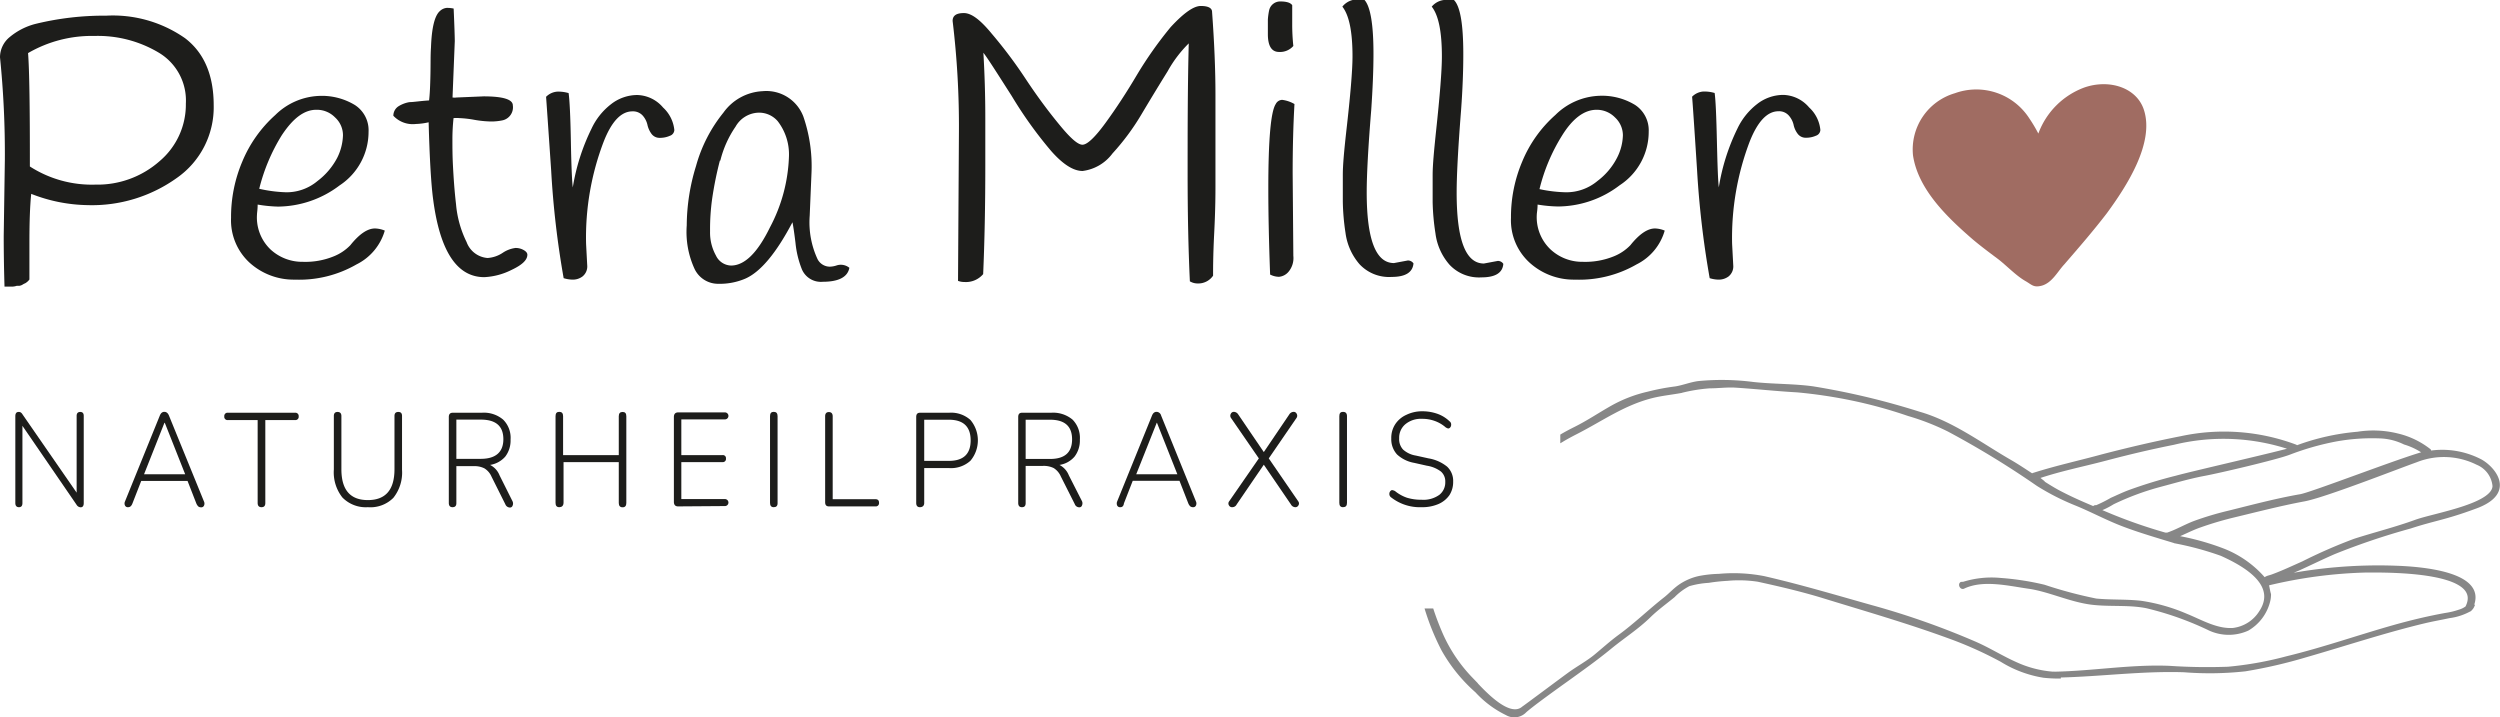 <svg xmlns="http://www.w3.org/2000/svg" viewBox="0 0 221.81 63.65"><defs><style>.cls-1{fill:#1d1d1b;}.cls-2{fill:#a06c62;}.cls-3{fill:#878787;stroke:#878787;stroke-miterlimit:10;stroke-width:0.25px;}</style></defs><g id="Ebene_2" data-name="Ebene 2"><g id="Ebene_1-2" data-name="Ebene 1"><path class="cls-1" d="M.43,14.2A84.33,84.33,0,0,0,0,5.08,2.32,2.32,0,0,1,.86,3.29,5.82,5.82,0,0,1,3.15,2.12a25.63,25.63,0,0,1,6.27-.73,11.18,11.18,0,0,1,7,2c1.69,1.29,2.54,3.28,2.54,5.95a7.64,7.64,0,0,1-3.26,6.44,12.93,12.93,0,0,1-7.93,2.42,14.19,14.19,0,0,1-5-1c-.11,1.06-.16,2.5-.16,4.31l0,1.63c0,.53,0,1.08,0,1.66a1.24,1.24,0,0,1-.37.33,1.61,1.61,0,0,0-.28.15.92.92,0,0,1-.25.08l-.23,0a1.37,1.37,0,0,1-.47.07H.4C.35,23.76.33,22.27.33,20.94Zm2.22.57a10.16,10.16,0,0,0,5.81,1.61,8.33,8.33,0,0,0,5.71-2.09,6.57,6.57,0,0,0,2.32-5.1A4.94,4.94,0,0,0,14.1,4.68,10.53,10.53,0,0,0,8.38,3.19,11.24,11.24,0,0,0,2.49,4.71Q2.66,6.87,2.65,14.77Z"/><path class="cls-1" d="M22.86,18.15c0,.45-.06.74-.06.9A3.92,3.92,0,0,0,24,22.13a4.14,4.14,0,0,0,2.87,1.1,6.64,6.64,0,0,0,2.7-.47,4.23,4.23,0,0,0,1.51-1c.8-1,1.53-1.49,2.19-1.49a2.41,2.41,0,0,1,.87.19,4.85,4.85,0,0,1-2.51,3,10.18,10.18,0,0,1-5.46,1.35,5.83,5.83,0,0,1-4-1.48,5.11,5.11,0,0,1-1.67-4,12.57,12.57,0,0,1,1-5,11.39,11.39,0,0,1,2.92-4.12,5.86,5.86,0,0,1,3.88-1.7,5.65,5.65,0,0,1,3.19.81,2.66,2.66,0,0,1,1.21,2.37,5.68,5.68,0,0,1-2.57,4.76,9.14,9.14,0,0,1-5.46,1.88A12.3,12.3,0,0,1,22.86,18.15Zm2.53-1.09a4.26,4.26,0,0,0,2.78-1A6.16,6.16,0,0,0,29.92,14a4.76,4.76,0,0,0,.51-2,2.14,2.14,0,0,0-.7-1.58,2.25,2.25,0,0,0-1.62-.68C27,9.72,26,10.49,25,12a16.51,16.51,0,0,0-2,4.75A12.27,12.27,0,0,0,25.39,17.06Z"/><path class="cls-1" d="M36.9,11a2.35,2.35,0,0,1-2-.73,1,1,0,0,1,.44-.83,2.67,2.67,0,0,1,1-.38c.36,0,.93-.1,1.73-.15.07-.59.1-1.36.12-2.3s0-1.75.05-2.41c.06-1.75.33-2.82.79-3.22A1,1,0,0,1,39.64.7a2.74,2.74,0,0,1,.61.06c.07,1.6.1,2.56.1,2.89l-.2,5a1.31,1.31,0,0,0,.37,0l2.39-.1c1.72,0,2.59.27,2.59.8a1.18,1.18,0,0,1-.93,1.33,5,5,0,0,1-1,.1,9.65,9.65,0,0,1-1.49-.15,9.19,9.19,0,0,0-1.31-.15,2.92,2.92,0,0,0-.53,0,17.59,17.59,0,0,0-.1,1.91c0,.63,0,1.41.05,2.35s.12,2.07.27,3.37a9.4,9.4,0,0,0,.94,3.37,2.15,2.15,0,0,0,1.86,1.41,2.75,2.75,0,0,0,1.33-.45A2.63,2.63,0,0,1,45.74,22a1.44,1.44,0,0,1,.73.19c.21.12.32.26.32.41,0,.47-.47.91-1.41,1.35a6,6,0,0,1-2.41.64q-3.64,0-4.54-6.9-.27-2-.4-6.84A5.8,5.8,0,0,1,36.9,11Z"/><path class="cls-1" d="M52,21.64l.1,1.89a1.14,1.14,0,0,1-.42,1,1.43,1.43,0,0,1-.83.28,2.82,2.82,0,0,1-.84-.13A80.4,80.4,0,0,1,48.9,15.1q-.39-5.74-.45-6.51a1.55,1.55,0,0,1,1-.46,3.23,3.23,0,0,1,1,.13c.09.64.16,2.06.2,4.25s.1,3.56.17,4.12a18.46,18.46,0,0,1,1.66-5.21,5.85,5.85,0,0,1,1.74-2.18,3.79,3.79,0,0,1,2.32-.81,3.1,3.1,0,0,1,2.29,1.11,3.13,3.13,0,0,1,1,2,.57.57,0,0,1-.4.51,2.13,2.13,0,0,1-.88.18.88.88,0,0,1-.75-.36,2.12,2.12,0,0,1-.36-.81,1.86,1.86,0,0,0-.43-.82,1.16,1.16,0,0,0-.9-.36c-1,0-1.85.9-2.55,2.69A23.79,23.79,0,0,0,52,21.64Z"/><path class="cls-1" d="M72,15.33l-.16,3.82A7.74,7.74,0,0,0,72.54,23a1.23,1.23,0,0,0,1.1.66,2.13,2.13,0,0,0,.56-.1,1.2,1.2,0,0,1,1.16.2C75.21,24.57,74.43,25,73,25a1.83,1.83,0,0,1-1.89-1.2,8.58,8.58,0,0,1-.53-2.24c-.11-.9-.2-1.51-.27-1.84q-2.16,4.11-4.18,5a5.76,5.76,0,0,1-2.39.46,2.31,2.31,0,0,1-2.11-1.31A7.85,7.85,0,0,1,60.93,20a18.16,18.16,0,0,1,.83-5.29A13,13,0,0,1,64.18,10a4.54,4.54,0,0,1,3.48-1.91,3.51,3.51,0,0,1,3.62,2.26A13.53,13.53,0,0,1,72,15.33Zm-8.13-1.08a31.4,31.4,0,0,0-.69,3.42A19.63,19.63,0,0,0,63,20.52a4.2,4.2,0,0,0,.52,2.15,1.53,1.53,0,0,0,1.34.89q1.8,0,3.45-3.38A14.39,14.39,0,0,0,70,13.87a4.82,4.82,0,0,0-1-3.12A2.18,2.18,0,0,0,67.21,10a2.43,2.43,0,0,0-1.95,1.24A9.19,9.19,0,0,0,63.91,14.25Z"/><path class="cls-1" d="M85.08,11.68a77.68,77.68,0,0,0-.56-9.82c0-.47.32-.7,1-.7S87,1.78,88,3a40.62,40.62,0,0,1,3,4q1.45,2.19,2.94,4c1,1.23,1.68,1.84,2.1,1.84s1.11-.65,2.05-1.94,1.87-2.71,2.78-4.25a34.56,34.56,0,0,1,3-4.25C105,1.18,105.89.53,106.54.53s1,.18,1,.53c.2,2.72.3,5.16.3,7.3s0,3.89,0,5.23,0,2.31,0,2.92,0,2-.11,4.15-.1,3.42-.1,3.8a1.59,1.59,0,0,1-1.36.69,1.34,1.34,0,0,1-.7-.19c-.13-2.73-.2-5.93-.2-9.63s0-7.52.1-11.48a10.84,10.84,0,0,0-1.87,2.47q-1.21,1.95-2.34,3.85a20.86,20.86,0,0,1-2.56,3.45,3.91,3.91,0,0,1-2.65,1.55c-.82,0-1.76-.6-2.81-1.8a36.67,36.67,0,0,1-3.48-4.86c-1.28-2-2.11-3.32-2.51-3.83.11,1.86.17,3.79.17,5.79s0,3.4,0,4.2q0,5.31-.19,9.65a2,2,0,0,1-1.66.7,1.56,1.56,0,0,1-.57-.1Z"/><path class="cls-1" d="M114.65.46c0,.51,0,1.08,0,1.7a18.17,18.17,0,0,0,.1,1.92,1.57,1.57,0,0,1-1.26.53c-.67,0-1-.53-1-1.59v-.5c0-.28,0-.55,0-.78a5.72,5.72,0,0,1,.11-.81,1,1,0,0,1,1-.8C114.15.13,114.5.24,114.65.46Zm-2.12,16.27q0-6.51.66-7.5a.66.66,0,0,1,.57-.37,2.94,2.94,0,0,1,1.09.37q-.16,2.82-.16,6.13l.06,7.34a1.89,1.89,0,0,1-.45,1.44,1.25,1.25,0,0,1-.83.42,1.81,1.81,0,0,1-.78-.2Q112.53,20,112.53,16.73Z"/><path class="cls-1" d="M120,5q0-3.28-.9-4.41a1.69,1.69,0,0,1,1.5-.63l.43,0c.55.56.83,2.16.83,4.81,0,1.44-.07,3.11-.2,5-.27,3.31-.4,5.75-.4,7.3q0,6.27,2.42,6.27l1.23-.23a.6.6,0,0,1,.5.26c-.07.8-.72,1.2-1.94,1.2a3.58,3.58,0,0,1-2.84-1.12,5.28,5.28,0,0,1-1.25-2.78,20.28,20.28,0,0,1-.24-2.77c0-.73,0-1.54,0-2.41s.12-2.13.3-3.77Q120,6.85,120,5Z"/><path class="cls-1" d="M127.93,5q0-3.28-.9-4.41A1.67,1.67,0,0,1,128.52,0L129,0c.56.56.83,2.16.83,4.81,0,1.44-.06,3.11-.2,5-.26,3.31-.39,5.75-.39,7.3,0,4.18.8,6.27,2.42,6.27l1.23-.23a.57.57,0,0,1,.49.26c-.06.8-.71,1.2-1.94,1.2a3.58,3.58,0,0,1-2.83-1.12,5.2,5.2,0,0,1-1.25-2.78,20.52,20.52,0,0,1-.25-2.77c0-.73,0-1.54,0-2.41s.12-2.13.29-3.77Q127.93,6.85,127.93,5Z"/><path class="cls-1" d="M136.42,18.15c0,.45-.07.74-.07.9a3.93,3.93,0,0,0,1.22,3.08,4.12,4.12,0,0,0,2.87,1.1,6.71,6.71,0,0,0,2.7-.47,4.23,4.23,0,0,0,1.51-1c.8-1,1.53-1.49,2.19-1.49a2.4,2.4,0,0,1,.86.19,4.83,4.83,0,0,1-2.5,3,10.18,10.18,0,0,1-5.46,1.35,5.83,5.83,0,0,1-4-1.48,5.09,5.09,0,0,1-1.68-4,12.58,12.58,0,0,1,1-5A11.27,11.27,0,0,1,138,10.2a5.84,5.84,0,0,1,3.88-1.7,5.65,5.65,0,0,1,3.19.81,2.69,2.69,0,0,1,1.21,2.37,5.66,5.66,0,0,1-2.58,4.76,9.09,9.09,0,0,1-5.45,1.88A12.3,12.3,0,0,1,136.42,18.15Zm2.52-1.09a4.29,4.29,0,0,0,2.79-1A6,6,0,0,0,143.47,14a4.64,4.64,0,0,0,.52-2,2.17,2.17,0,0,0-.7-1.58,2.27,2.27,0,0,0-1.63-.68c-1.1,0-2.13.77-3.07,2.29a16.21,16.21,0,0,0-2,4.75A12.28,12.28,0,0,0,138.94,17.06Z"/><path class="cls-1" d="M153.68,21.64l.1,1.89a1.14,1.14,0,0,1-.42,1,1.45,1.45,0,0,1-.83.28,2.77,2.77,0,0,1-.84-.13,82.27,82.27,0,0,1-1.12-9.59q-.37-5.74-.44-6.51a1.55,1.55,0,0,1,1-.46,3.28,3.28,0,0,1,1,.13c.09.64.15,2.06.2,4.25s.1,3.56.17,4.12a18.45,18.45,0,0,1,1.65-5.21,6,6,0,0,1,1.75-2.18,3.79,3.79,0,0,1,2.32-.81,3.11,3.11,0,0,1,2.29,1.11,3.11,3.11,0,0,1,1,2,.56.56,0,0,1-.39.51,2.13,2.13,0,0,1-.88.18.88.88,0,0,1-.75-.36,2,2,0,0,1-.36-.81,1.88,1.88,0,0,0-.44-.82,1.15,1.15,0,0,0-.89-.36c-1,0-1.85.9-2.56,2.69A24,24,0,0,0,153.68,21.64Z"/><path class="cls-2" d="M190.22,9.76c-.64-2-3.08-2.76-5.28-2a6.89,6.89,0,0,0-4.09,4.09,13.07,13.07,0,0,0-.81-1.36,5.59,5.59,0,0,0-6.59-2.22,5.2,5.2,0,0,0-3.72,5.52c.45,3,3,5.46,5.3,7.45.7.59,1.45,1.15,2.2,1.71s1.64,1.52,2.5,2c.55.32.7.58,1.41.4.93-.25,1.42-1.26,2-1.88,1.3-1.5,2.6-3,3.78-4.54C188.71,16.49,191.16,12.69,190.22,9.76Z"/><path class="cls-3" d="M220,40.82a7.38,7.38,0,0,0-4.44-.7.21.21,0,0,0,0-.17,7.29,7.29,0,0,0-2.81-1.36,8.93,8.93,0,0,0-3.57-.16,20.44,20.44,0,0,0-5.42,1.22.18.18,0,0,0-.1-.09,18.11,18.11,0,0,0-10.13-.74c-2.34.46-4.65,1-7,1.61-2,.55-4.08,1-6.08,1.64-.08,0-.1.07-.1.11-.63-.41-1.25-.83-1.9-1.21-2.62-1.5-5.2-3.47-8.17-4.32a66.14,66.14,0,0,0-9.44-2.25c-1.76-.24-3.56-.19-5.33-.39a21.73,21.73,0,0,0-4.77-.08c-.71.08-1.38.37-2.1.48a19.7,19.7,0,0,0-2.41.46,12,12,0,0,0-3.17,1.21c-1.12.63-2.18,1.35-3.33,1.92-.42.21-.8.41-1.17.63v.48c.43-.26.88-.5,1.37-.75,2.22-1.14,4.11-2.51,6.6-3.15.86-.22,1.72-.3,2.59-.46a14.7,14.7,0,0,1,2.56-.42c.78,0,1.55-.11,2.33-.06,1.84.12,3.65.32,5.48.42a44,44,0,0,1,4.72.7,41.23,41.23,0,0,1,5.12,1.4,21.36,21.36,0,0,1,3.56,1.39A80.19,80.19,0,0,1,180.78,43a21.18,21.18,0,0,0,3.49,1.77c1.4.58,2.73,1.3,4.16,1.84s3,1,4.58,1.48a27,27,0,0,1,4.08,1.11c2,.9,5.1,2.63,3.47,5.09a3.33,3.33,0,0,1-2.44,1.55c-1.47.09-2.84-.74-4.15-1.27a16.17,16.17,0,0,0-4-1.14c-1.31-.15-2.66-.07-4-.2A38.82,38.82,0,0,1,181.36,52a24.26,24.26,0,0,0-3.88-.6,8.37,8.37,0,0,0-3.3.35.13.13,0,0,0-.08,0l-.08,0c-.19.11,0,.47.2.36,1.72-.82,4-.25,5.77,0s3.64,1.16,5.53,1.41c1.63.21,3.32,0,4.93.32a27.58,27.58,0,0,1,5.62,2,4.08,4.08,0,0,0,3.35,0,4,4,0,0,0,1.88-2.52,2.44,2.44,0,0,0,.07-.59c-.09-.29-.12-.59-.2-.89,0,0,0,0,0,0A41.5,41.5,0,0,1,210,50.67c1.89,0,10.57-.1,8.85,3.22a2,2,0,0,1-.65.32,6.7,6.7,0,0,1-1.25.3c-1.53.28-3,.63-4.53,1.06-3.18.9-6.31,2-9.53,2.78a30.76,30.76,0,0,1-5.21.93,50.36,50.36,0,0,1-5.21-.08c-3.4-.14-6.8.46-10.2.52a.16.16,0,0,0-.1,0,9.65,9.65,0,0,1-3.32-.86c-1.24-.55-2.38-1.28-3.63-1.82a69.83,69.83,0,0,0-9.18-3.23c-3.16-.89-6.31-1.83-9.53-2.57a14.14,14.14,0,0,0-4-.2,10.41,10.41,0,0,0-1.76.19A4.89,4.89,0,0,0,149,52c-.45.32-.81.72-1.23,1.06-1.42,1.11-2.67,2.34-4.13,3.4-.73.54-1.38,1.13-2.08,1.71s-1.59,1.06-2.36,1.62-3.86,2.87-4.06,3c-1.33,1.16-3.84-1.8-4.6-2.59a13.6,13.6,0,0,1-2.59-3.81,24.34,24.34,0,0,1-.88-2.28h-.51A21.64,21.64,0,0,0,128,57.63a14.11,14.11,0,0,0,3,3.71,8.86,8.86,0,0,0,2.68,2,1.34,1.34,0,0,0,1.57-.16c.5-.5,3.11-2.36,3.85-2.89,1.29-.93,2.53-1.81,3.75-2.81s2.4-1.74,3.47-2.78c.67-.66,1.44-1.21,2.17-1.81a5.35,5.35,0,0,1,1.35-1,7.83,7.83,0,0,1,1.74-.3,15.68,15.68,0,0,1,1.68-.18,11.24,11.24,0,0,1,2.72.08c1.92.42,3.85.87,5.72,1.44,3.76,1.16,7.5,2.23,11.19,3.58a34,34,0,0,1,4.69,2.1,10.15,10.15,0,0,0,3.75,1.4,13.07,13.07,0,0,0,1.39.07s0-.06,0-.09c3.69-.09,7.34-.59,11.05-.47a29,29,0,0,0,5.43-.08,43.14,43.14,0,0,0,5.4-1.25c3.48-1,6.93-2.15,10.46-3,.75-.18,1.5-.31,2.25-.47a5.12,5.12,0,0,0,1.8-.58.13.13,0,0,0,.09-.07v0a.83.83,0,0,0,.21-.29h-.07c1.27-3-4.77-3.39-6.71-3.46a43.38,43.38,0,0,0-10.26.84c.51-.22,1-.42,1.55-.65,1.06-.48,2.11-1,3.17-1.46a62.41,62.41,0,0,1,6.76-2.28c2.1-.69,3.08-.76,5.7-1.73C223.35,43.71,221.11,41.35,220,40.82Zm-34.25,4.23c-1.08-.45-2.16-.93-3.15-1.46-.57-.31-1.11-.66-1.65-1l.12,0-.29-.23c2-.68,4-1.07,6.08-1.62s4-1,6-1.4a18.65,18.65,0,0,1,10.47.48h0c-.67.25-8.87,2.12-10.26,2.51a40.92,40.92,0,0,0-4.21,1.29c-.52.2-1,.43-1.52.66a12.32,12.32,0,0,1-1.36.68A.14.14,0,0,0,185.78,45.05Zm6.6,2.4a45.36,45.36,0,0,1-5-1.71l-1.15-.48a7.15,7.15,0,0,0,1.27-.63,23.77,23.77,0,0,1,4.1-1.53c1.33-.35,2.66-.75,4-1s6.39-1.43,7.56-1.88a24.18,24.18,0,0,1,4-1.15,18,18,0,0,1,4.21-.29,5.37,5.37,0,0,1,2,.54,6.06,6.06,0,0,1,1.77.86c-1.87.47-10,3.62-11,3.79-2.13.37-4.19.92-6.28,1.44a27.59,27.59,0,0,0-3.1.92c-.83.31-1.59.77-2.43,1.05A.16.16,0,0,0,192.38,47.45Zm22-1.22c-1.78.65-3.63,1.11-5.44,1.69a45.48,45.48,0,0,0-4.58,2c-.9.4-1.81.83-2.74,1.17-.28.1-.5.11-.67.3a9.21,9.21,0,0,0-3.76-2.64A22.67,22.67,0,0,0,193,47.62c.74-.3,1.44-.68,2.19-.94a30.21,30.21,0,0,1,3.12-.92c2-.48,4-1,6.08-1.39,1.75-.3,8.28-2.87,10-3.48a6.64,6.64,0,0,1,5.4.23,2.4,2.4,0,0,1,1.48,2C221.24,44.81,216,45.64,214.35,46.23Z"/><path class="cls-1" d="M1.68,45c-.21,0-.32-.13-.32-.37V36.93c0-.26.1-.38.29-.38a.3.3,0,0,1,.2.05.52.52,0,0,1,.15.17l4.8,6.94V36.9c0-.23.11-.35.32-.35s.31.12.31.35v7.74c0,.24-.09.37-.28.37a.45.45,0,0,1-.36-.23l-4.8-7v6.81C2,44.88,1.89,45,1.68,45Z"/><path class="cls-1" d="M11.37,45a.27.27,0,0,1-.28-.15.42.42,0,0,1,0-.36l3.09-7.62c.09-.22.22-.33.4-.33s.32.11.41.33L18.1,44.5a.43.43,0,0,1,0,.36.26.26,0,0,1-.27.15.35.35,0,0,1-.25-.09.83.83,0,0,1-.16-.25l-.78-2H12.53l-.78,2C11.66,44.9,11.54,45,11.37,45Zm3.22-7.49-1.81,4.57h3.65l-1.81-4.57Z"/><path class="cls-1" d="M23.2,45c-.23,0-.34-.13-.34-.38V37.27H20.23a.29.29,0,0,1-.33-.33.29.29,0,0,1,.33-.32h5.95a.29.29,0,0,1,.32.32.29.29,0,0,1-.32.33H23.54v7.36C23.54,44.88,23.43,45,23.2,45Z"/><path class="cls-1" d="M32.64,45a2.9,2.9,0,0,1-2.26-.86,3.59,3.59,0,0,1-.76-2.48V36.91q0-.36.33-.36c.22,0,.34.12.34.36v4.72c0,1.83.78,2.74,2.35,2.74S35,43.46,35,41.63V36.91c0-.24.11-.36.34-.36s.33.12.33.36v4.78a3.59,3.59,0,0,1-.77,2.48A2.87,2.87,0,0,1,32.64,45Z"/><path class="cls-1" d="M40.15,45c-.22,0-.33-.13-.33-.38V37c0-.26.12-.38.35-.38h2.58a2.64,2.64,0,0,1,1.89.61A2.27,2.27,0,0,1,45.3,39a2.35,2.35,0,0,1-.47,1.51,2.25,2.25,0,0,1-1.35.74,1.74,1.74,0,0,1,.84.92l1.16,2.32a.45.45,0,0,1,0,.37.24.24,0,0,1-.24.17.44.44,0,0,1-.4-.28l-1.23-2.46a1.6,1.6,0,0,0-.64-.74,1.94,1.94,0,0,0-.94-.19H40.49v3.29C40.49,44.88,40.38,45,40.15,45Zm.34-4.29h2.17c1.3,0,2-.58,2-1.74s-.66-1.74-2-1.74H40.49Z"/><path class="cls-1" d="M49.62,45c-.22,0-.33-.13-.33-.38v-7.7c0-.26.11-.38.33-.38s.34.12.34.38v3.46H54.9V36.93c0-.26.12-.38.34-.38s.33.12.33.38v7.7c0,.25-.11.38-.33.38s-.34-.13-.34-.38V41H50v3.59C50,44.88,49.84,45,49.62,45Z"/><path class="cls-1" d="M60.17,44.93c-.25,0-.38-.13-.38-.41V37c0-.27.13-.41.38-.41h4.15a.31.31,0,0,1,0,.62H60.45v3.17H64.1a.27.27,0,0,1,.31.3.28.28,0,0,1-.31.32H60.45v3.28h3.87a.31.31,0,0,1,0,.62Z"/><path class="cls-1" d="M68.65,45c-.22,0-.33-.13-.33-.38v-7.7c0-.26.11-.38.33-.38s.34.12.34.38v7.7C69,44.88,68.88,45,68.65,45Z"/><path class="cls-1" d="M73.55,44.93c-.23,0-.34-.12-.34-.37V36.94c0-.25.11-.38.33-.38s.34.13.34.38v7.35h3.78c.22,0,.33.1.33.31a.29.29,0,0,1-.33.33Z"/><path class="cls-1" d="M81.62,45c-.22,0-.33-.13-.33-.38V37c0-.26.11-.38.34-.38h2.58a2.56,2.56,0,0,1,1.89.64,2.81,2.81,0,0,1,0,3.62,2.56,2.56,0,0,1-1.89.65H82v3.1C82,44.88,81.84,45,81.62,45ZM82,40.89h2.19c1.29,0,1.93-.61,1.93-1.82s-.64-1.83-1.93-1.83H82Z"/><path class="cls-1" d="M90.67,45c-.22,0-.33-.13-.33-.38V37c0-.26.11-.38.34-.38h2.58a2.68,2.68,0,0,1,1.9.61A2.3,2.3,0,0,1,95.81,39a2.35,2.35,0,0,1-.47,1.51,2.19,2.19,0,0,1-1.34.74,1.77,1.77,0,0,1,.83.92L96,44.47a.45.45,0,0,1,0,.37.24.24,0,0,1-.25.17.42.42,0,0,1-.39-.28l-1.24-2.46a1.65,1.65,0,0,0-.63-.74,2,2,0,0,0-1-.19H91v3.29C91,44.88,90.9,45,90.67,45ZM91,40.72h2.17q1.95,0,1.95-1.74t-1.95-1.74H91Z"/><path class="cls-1" d="M99.41,45a.28.28,0,0,1-.29-.15.46.46,0,0,1,0-.36l3.09-7.62c.09-.22.22-.33.41-.33a.43.43,0,0,1,.4.33l3.09,7.62a.43.43,0,0,1,0,.36.26.26,0,0,1-.27.15.37.37,0,0,1-.25-.09.83.83,0,0,1-.16-.25l-.78-2h-4.15l-.78,2C99.69,44.9,99.57,45,99.41,45Zm3.22-7.49-1.82,4.57h3.65l-1.81-4.57Z"/><path class="cls-1" d="M109.33,45a.3.3,0,0,1-.29-.16.31.31,0,0,1,0-.34l2.65-3.83-2.48-3.6a.35.35,0,0,1,0-.37.29.29,0,0,1,.27-.16.48.48,0,0,1,.38.23l2.27,3.34,2.26-3.34a.47.47,0,0,1,.38-.23.29.29,0,0,1,.27.16.35.35,0,0,1,0,.37l-2.47,3.6,2.63,3.83a.31.31,0,0,1,0,.34.3.3,0,0,1-.29.16.45.45,0,0,1-.37-.24l-2.41-3.53-2.41,3.53A.43.43,0,0,1,109.33,45Z"/><path class="cls-1" d="M119.16,45c-.22,0-.33-.13-.33-.38v-7.7c0-.26.11-.38.33-.38s.35.12.35.38v7.7C119.51,44.88,119.39,45,119.16,45Z"/><path class="cls-1" d="M126.14,45a4.14,4.14,0,0,1-2.7-.86.37.37,0,0,1-.17-.34.36.36,0,0,1,.16-.29c.09-.06.2,0,.33.05a3.45,3.45,0,0,0,1.07.6,4.32,4.32,0,0,0,1.31.18,2.41,2.41,0,0,0,1.57-.44,1.4,1.4,0,0,0,.52-1.14,1.16,1.16,0,0,0-.38-.92,2.77,2.77,0,0,0-1.25-.52l-1.11-.25a3,3,0,0,1-1.54-.75,2,2,0,0,1-.51-1.42,2.21,2.21,0,0,1,.35-1.26,2.31,2.31,0,0,1,1-.84,3.18,3.18,0,0,1,1.41-.31,4,4,0,0,1,1.32.22,3,3,0,0,1,1.09.67.34.34,0,0,1,.14.33.33.33,0,0,1-.16.28c-.09.06-.2,0-.32-.07a3,3,0,0,0-1-.58,3.21,3.21,0,0,0-1.1-.18,2.16,2.16,0,0,0-1.47.47,1.56,1.56,0,0,0-.56,1.26,1.35,1.35,0,0,0,.35,1,2.21,2.21,0,0,0,1.13.53l1.13.25a3.53,3.53,0,0,1,1.64.73,1.73,1.73,0,0,1,.54,1.34,2.15,2.15,0,0,1-.33,1.19,2.3,2.3,0,0,1-1,.8A3.6,3.6,0,0,1,126.14,45Z"/></g></g></svg>